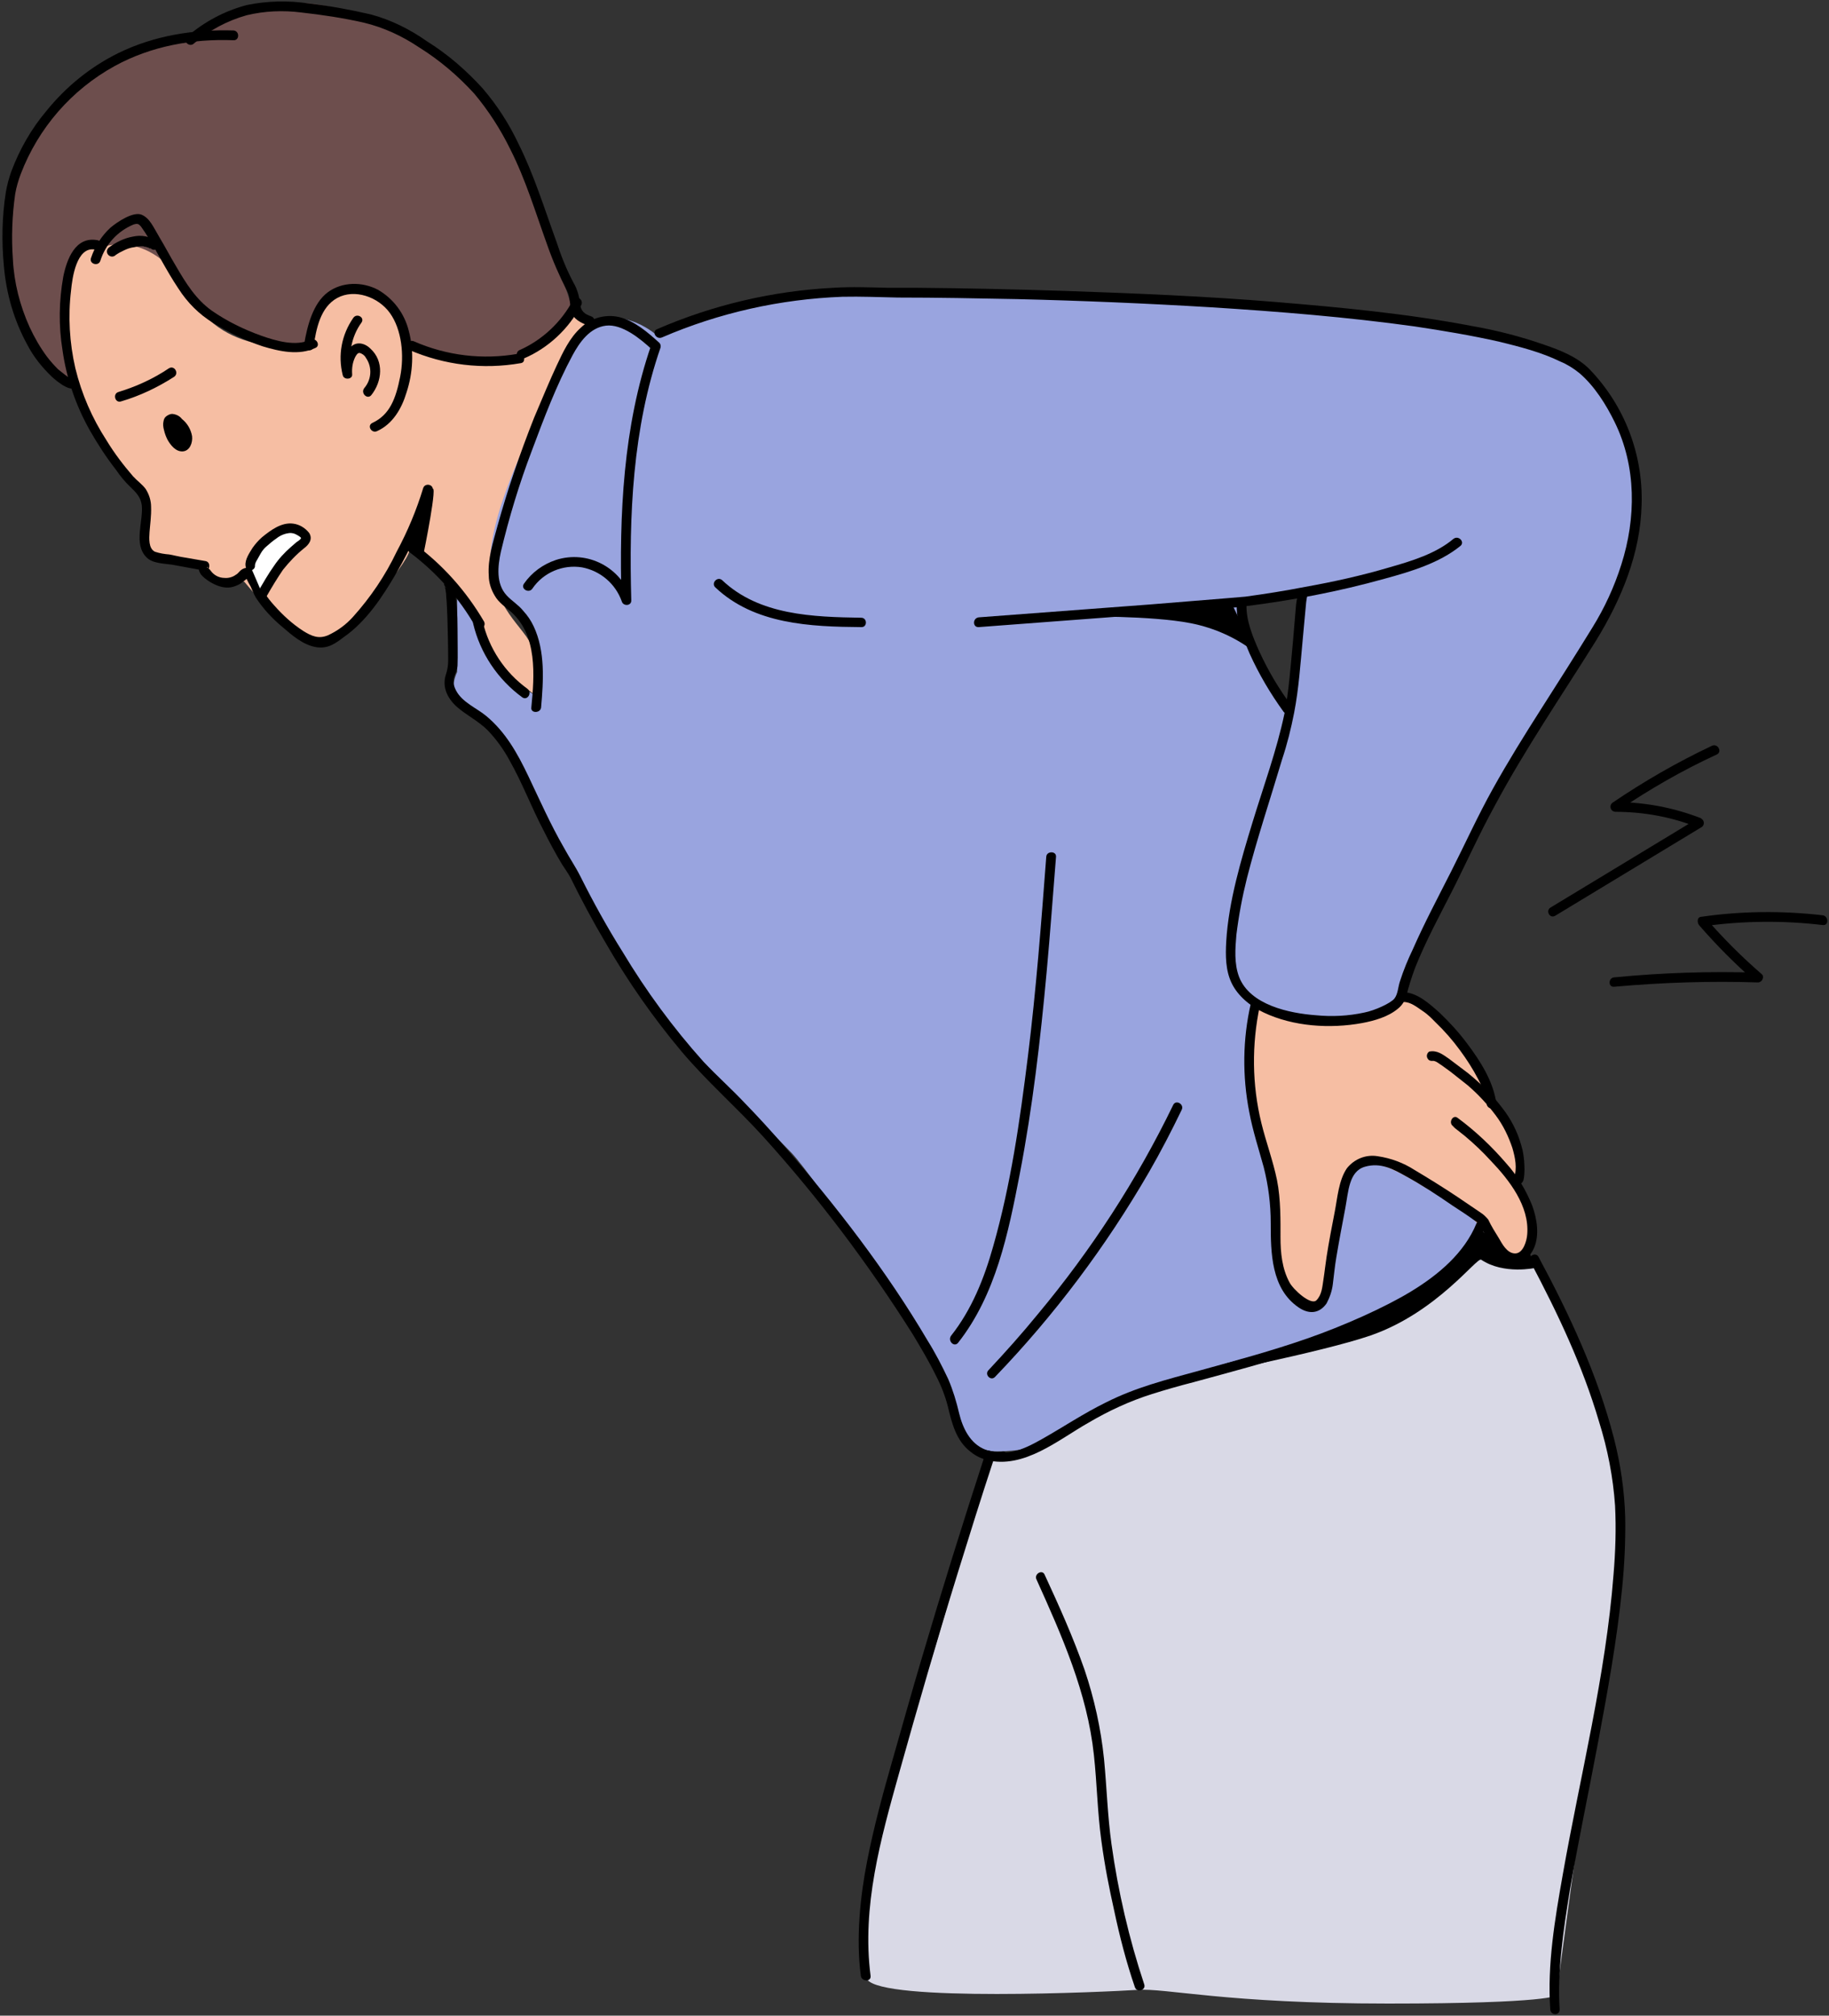 <?xml version="1.0" encoding="UTF-8"?>
<!DOCTYPE svg PUBLIC '-//W3C//DTD SVG 1.0//EN'
          'http://www.w3.org/TR/2001/REC-SVG-20010904/DTD/svg10.dtd'>
<svg height="516.2" preserveAspectRatio="xMidYMid meet" version="1.0" viewBox="10.3 11.6 468.5 516.2" width="468.5" xmlns="http://www.w3.org/2000/svg" xmlns:xlink="http://www.w3.org/1999/xlink" zoomAndPan="magnify"
><rect x="10.3" y="11.6" width="468.5" height="516.2" fill="#333333" stroke="none"/><g id="change1_1"
  ><path d="M263.8,385.2c0,0-18.8,66.9-23.2,76.3s-12.1,51.1-8.2,57s61.7,3.2,69.2,2.7s22.6,3.5,64.3,3.5 s43.1-2.1,43.1-2.1s11-84,14.4-95.9s2.1-39.2-6.1-62.8s-23.9-41.7-23.9-41.7s-10.3,16.9-27,25s-68.5,22.6-68.5,22.6 s-22,14.5-25,14.7L263.8,385.2z" fill="#d9d9e6"
  /></g
  ><g id="change2_1"
  ><path d="M26.3,108.4c0,0-11-4.7-13.5-28.9s6-35.3,14.2-43.6s24-13.2,32.2-14.6c7.1-5.5,15.7-8.7,24.7-9 c15.4-0.7,34.1,8.9,46.2,19.6s20.8,44.7,22.6,47.6s4.7,12.8,4.7,12.8s-6.1,12.1-17.2,12.1s-25.7-4.6-25.7-4.6s-24.6,2.9-36.4-0.4 S59,92.1,54.7,82.5s-19.4-7-19.4-7s-6.5-1.4-7.5,7.9c-0.7,6.1,2,20,1.8,25.4C29.5,111.5,26.3,108.4,26.3,108.4z" fill="#6d4e4d"
  /></g
  ><g id="change3_1"
  ><path d="M35.3,75.5c0,0-6.5-2.5-7.5,7.9s1,31.4,8.2,40.3s12.5,14.3,12.5,16.8s-2.9,12.5,1.4,13.6s10.7,1.8,10.7,1.8 c0.7,2.5,2.8,4.3,5.4,4.6c2.3,0.3,4.5,0.3,6.8,0c0,0,7.8,9.3,11.7,12.5s8.2,4.6,11.8,2.1s17.9-18.2,18.9-22.5c0,0,7.9,4.7,12.2,10 c4.3,5.3,8.5,16.1,11,19.3s9.3,7.9,9.3,7.9s1.1-7.9-1.4-13.2s-11.8-11.1-8.6-23.6c3.2-12.5,9.3-32.1,13.2-40.3s9.7-17.9,9.7-17.9 l-3.2-2.5c0,0-10,11.1-17.2,12.1s-25.7-4.6-25.7-4.6s-0.7-10.7-10.7-12.8s-13.6,4.2-14.6,12.8c0,0-21.1,4.3-30.4-12.8 S36.3,74.5,35.3,75.5z" fill="#f6bea3"
  /></g
  ><g id="change4_1"
  ><path d="M429.8,140.1c-2.9-17.8-4.7-34.9-28.2-41.4s-135-12.8-135-12.8s-66.8-3.6-87.8,11.8c0,0-8.6-8.2-18.2-2.9 c0,0-7.5,10.7-17.9,35.4s-6.4,31-4.3,33.5c2.1,2.5,6.1,4.7,7.9,12.9c1.1,4.3,1.5,8.8,1.4,13.2c0,0-11-5.7-12.8-11.8 c-1.4-4.4-3.2-8.8-5.4-12.9l-2.1-2.5v21.1c0,0-2.5,4.6,1,7.5s12.2,10.7,13.6,13.2s21.1,45.3,30.7,58.6s35,38.2,40.4,43.9 s37.4,51,40.3,60.7c2.9,9.7,2.5,15.7,11.4,15.7s13.9-1.5,22.2-7.5c6.8-4.9,14.6-8.3,22.8-10c5-1.1,31.8-8.6,45.7-14.7 s31.4-17.1,33.9-25s-19.3-61.4-19.3-61.4s20.3-47.6,30.7-63.1C410.1,187.6,432.6,158,429.8,140.1z M340.9,193.3 c-7.5-3.5-12.5-26.4-13.6-27.1l16.8-2.5L340.9,193.3z" fill="#99a4df"
  /></g
  ><g id="change3_2"
  ><path d="M331.8,268.6c0,0-3.4,19.7,0,32.1s5.7,19.7,6,23.5S337.1,343,343,346s8.3-4.8,8-7.8s3-24,7.6-27.7 s15.6,5,23.6,9.2s10.1,11.9,14,12.8s5.9-0.5,6.4-2.8s-3.7-14.4-3.7-14.4s1.2-7.1,0-11.2s-7.3-10.8-7.3-10.8s-3.7-11.4-9.2-17.2 c-3.6-3.6-7.9-6.5-12.6-8.4c0,0-2.5,2.5-12.8,4.3S331.8,268.6,331.8,268.6z" fill="#f6bea3"
  /></g
  ><g id="change5_1"
  ><path d="M315.2,364.5c0,0,33.8-6.6,46.2-10.9c17-5.9,27.2-20.1,28.3-19.4c5.8,3.9,13.9,2.1,13.9,2.1l-1.4-3.6c0,0-3,3.4-5.6,1 s-7.2-7.6-7.2-7.6s-7.7,12.1-15,17.1s-26.7,12.3-26.7,12.3S319.3,360.7,315.2,364.5z"
  /></g
  ><g id="change5_2"
  ><path d="M148.9,192.8c0.6-6.9,1.1-14.4-1.9-20.8c-0.7-1.5-1.6-2.8-2.7-4c-1.2-1.5-2.9-2.5-4.2-3.9c-2.8-3-2.3-7.5-1.5-11.2 c2.1-8.8,4.7-17.4,7.9-25.8c3.1-8.3,6.3-16.8,10.5-24.6c1.8-3.3,4.4-7,8.5-7.5s8.8,3.3,11.9,6.2l-0.3-1.2 c-7.2,20.9-8.2,43.4-7.6,65.3l2.5-0.3c-2.6-8.1-11.2-12.6-19.3-10c-3.3,1.1-6.2,3.2-8.2,6.1c-0.9,1.3,1.3,2.6,2.2,1.2 c2.8-4.1,7.8-6.2,12.7-5.4c4.7,0.9,8.6,4.2,10.2,8.8c0.4,1.2,2.5,1.1,2.4-0.4c-0.6-21.7,0.3-43.9,7.5-64.7c0.1-0.4,0-0.9-0.3-1.2 c-3-2.7-6.3-5.6-10.3-6.6c-3.5-0.8-7.2,0.2-9.8,2.7c-2.9,2.6-4.6,6.3-6.2,9.7s-3.9,8.9-5.8,13.4c-3.6,9.1-6.8,18.4-9.4,27.8 c-1.1,4.1-2.5,8.3-2.2,12.6c0,1.8,0.6,3.6,1.5,5.1c1,1.8,2.7,2.9,4.2,4.2c6.8,6,6,16.3,5.2,24.5 C146.2,194.3,148.7,194.3,148.9,192.8L148.9,192.8z"
  /></g
  ><g id="change5_3"
  ><path d="M179.9,98c14.6-6.3,30.3-9.8,46.2-10.4c4.7-0.1,9.5,0.1,14.2,0.2c10.2,0,20.3,0.2,30.5,0.4c16.6,0.4,33.2,1.1,49.8,2.1 c17.4,1.1,34.8,2.5,52.1,4.9c7.3,1.1,14.5,2.3,21.6,3.9c5.3,1.3,10.8,2.7,15.7,5.1c1.7,0.7,3.3,1.7,4.8,2.9 c3.9,3.3,6.9,8.1,9.1,12.6c5.6,11.4,5.5,24.6,1.7,36.5c-1.8,5.7-4.3,11.1-7.4,16.1c-4.3,7-8.7,13.9-13.1,20.8s-8.5,13.5-12.4,20.5 s-7.1,14.1-10.7,21.2s-6.8,13.1-9.8,19.9c-1.3,2.7-2.4,5.4-3.3,8.2c-0.5,1.5-0.5,3.2-1.4,4.4s-5.1,3.1-7.7,3.6 c-4.1,0.9-8.3,1.1-12.4,0.7c-6.8-0.5-16.9-2.6-19.7-9.8c-1.3-3.4-1-7.3-0.7-10.8c0.6-4.9,1.5-9.7,2.7-14.5c2.6-10.2,6-20.3,9-30.4 c1.3-3.9,2.3-7.9,3.1-12c1.2-6.2,1.6-12.5,2.2-18.8c0.2-2.5,0.5-5.1,0.7-7.6c0.1-1.2,0.2-2.5,0.5-3.7c0.2-0.6-0.2-1.3-0.8-1.5 c-0.6-0.2-1.3,0.2-1.5,0.8c-0.4,1.4-0.6,2.8-0.7,4.2c-0.2,2.8-0.5,5.5-0.7,8.3c-0.6,6.2-1,12.5-2.2,18.6c-2,9.5-5.4,18.7-8.2,27.9 s-6.1,20.1-6.7,30.4c-0.2,3.6-0.2,7.4,1.4,10.7s4.8,5.9,8.2,7.5c7.6,3.6,17,4.2,25.2,2.7c3.2-0.6,6.7-1.6,9.2-3.7 c1-0.8,1.7-1.9,2.1-3.1c0.6-2.5,1.4-5,2.3-7.4c2.7-6.8,6.2-13.2,9.5-19.7s6.9-14.5,10.8-21.6c7.8-14.6,17.2-28.3,26-42.4 c6.5-10.6,11.4-22.3,11.7-34.9c0.4-12.9-4.4-25.4-13.4-34.7c-3.1-3.1-7.4-4.8-11.5-6.2c-6-2.1-12.2-3.7-18.5-4.8 c-16.7-3.2-33.8-4.8-50.8-6.2s-35.7-2.2-53.6-2.8c-12.6-0.4-25.2-0.7-37.9-0.8h-7.4c-4.6-0.1-9.2-0.3-13.9,0 c-15.6,0.8-30.9,4.4-45.2,10.6C177.1,96.5,178.4,98.7,179.9,98L179.9,98z"
  /></g
  ><g id="change5_4"
  ><path d="M193.5,162c10,9.5,24.4,10.1,37.4,10.2c1.6,0.1,1.6-2.4,0-2.4c-12.3-0.2-26.1-0.6-35.6-9.6 C194.1,159.1,192.4,160.9,193.5,162L193.5,162z"
  /></g
  ><g id="change5_5"
  ><path d="M124.9,162.2c-1-0.3-0.6-0.8-0.6-0.3s0.1,0.4,0.1,0.6c0.1,0.6,0.2,1.3,0.2,1.9c0.2,1.8,0.2,3.6,0.3,5.4 c0.1,3.6,0.2,7.3,0.2,11c0,1.2-0.2,2.4-0.6,3.6c-1,3.1,0.4,6,2.7,8.1s5.6,3.7,8,6.1c2.2,2.3,4.1,4.9,5.6,7.7 c3.3,5.8,5.6,12,8.7,17.9c1.5,3,3.1,6,4.8,8.8c0.7,1.1,1.5,2.2,2.1,3.3c2.8,5.7,5.8,11.3,9,16.7c5.7,9.9,12.2,19.2,19.5,27.9 c6.5,7.7,14.2,14.4,21,21.9c14.2,15.7,26.9,32.6,38.2,50.5c2.1,3.5,4.2,7,6,10.7c1.3,2.5,2.3,5.1,3,7.8c1,4.2,2.1,8.7,5.7,11.5 c2,1.7,4.6,2.6,7.3,2.5h1.4c0.7-0.2,1.1-0.8,0.9-1.5s-0.8-1.1-1.5-0.9h-1.2c-1.1,0-2.1-0.2-3.1-0.6c-3.8-1.5-5.7-5.5-6.6-9.2 c-0.7-3-1.6-6-2.8-8.8c-1.6-3.4-3.3-6.7-5.3-9.9c-10.5-17.8-23.4-34.5-37-50.1c-3.2-3.7-6.5-7.3-9.9-10.8 c-3.4-3.6-7.1-6.9-10.5-10.5c-7.8-8.7-14.7-18.1-20.7-28.1c-3.9-6.2-7.5-12.7-10.8-19.3c-1.3-2.6-2.9-4.9-4.3-7.5 c-3.4-5.9-6.1-12-9-18.1s-5.9-11.4-10.8-15.5c-2.5-2.1-6.2-3.5-7.8-6.6s0.3-4.1,0.4-6.4s0-6.3,0-9.5c0-3.5-0.2-7-0.7-10.5 c0-0.9-0.4-1.8-1.2-2.2C124,159.3,123.4,161.7,124.9,162.2z"
  /></g
  ><g id="change5_6"
  ><path d="M263,385.5c9.6,2.4,18.4-5.2,26.2-9.6c5.1-3,10.5-5.5,16.2-7.3c3.5-1.1,7-2.1,10.5-3c18.7-5.1,38.2-10,55.1-19.9 c8.2-4.7,16.3-11.1,19.9-20.2c0.6-1.5-1.8-2.1-2.4-0.6c-3.1,7.6-9.8,13.2-16.7,17.4s-17.5,8.9-26.7,12.1s-18.1,5.6-27.2,8.1 s-16.7,4.4-24.4,8.3c-5.7,2.8-10.9,6.3-16.4,9.4s-8.7,4.1-13.4,2.9C262.1,382.7,261.4,385.1,263,385.5L263,385.5z"
  /></g
  ><g id="change5_7"
  ><path d="M261,172.2l39.8-3l19.8-1.6c2.8-0.2,5.6-0.3,8.3-0.7c12.2-1.5,24.3-3.8,36.1-7.1c6.6-1.8,14-4,19.4-8.4 c1.2-1-0.5-2.8-1.8-1.8c-4.5,3.8-10.8,5.7-16.4,7.3c-7.1,2.1-14.3,3.7-21.6,5c-5.1,1-10.2,1.8-15.3,2.5l-4.7,0.4l-19.7,1.6 l-43.9,3.3C259.4,169.9,259.4,172.3,261,172.2z"
  /></g
  ><g id="change5_8"
  ><path d="M330.7,268.6c-2.1,9.1-2.2,18.6-0.4,27.8c0.9,4.8,2.4,9.4,3.7,14.1c1.2,4.7,1.8,9.5,1.8,14.3c0,7.6,0.1,16.8,7.1,21.6 c2.6,1.8,5.3,1.7,7.2-1c0.8-1.5,1.4-3.2,1.6-4.9c0.3-2.3,0.5-4.6,0.9-6.9c0.7-4.2,1.5-8.4,2.3-12.6s0.9-9.4,5-10.6s7.4,0.7,10.3,2.3 c4.2,2.3,8.2,4.9,12.1,7.6c2,1.3,4,2.6,5.9,4s0.9,0.5,1.4,1.4c1,2.1,2.2,4.1,3.6,5.9c1.3,1.6,3,3.5,5.2,3.5s4-2,4.8-3.8 c1.5-3.4,0.8-7.5-0.4-10.9c-1.6-4-3.8-7.7-6.7-10.9c-3.7-4.3-7.8-8.2-12.4-11.6c-1.2-1-2.5,1.2-1.2,2.1s-0.2-0.1,0,0.1l0.6,0.5 l2.4,1.9c2.4,2,4.6,4.1,6.7,6.4c4.7,4.9,9.9,11.6,9.3,18.8c-0.1,1.6-1,4.9-3.1,4.9s-3.4-2.6-4.1-3.8c-1-1.6-2-3.2-2.8-4.9 c-0.6-0.7-1.2-1.3-2-1.8l-5.9-4c-3.6-2.4-7.3-4.7-11-6.9c-2.8-1.8-6-3-9.4-3.5c-3-0.5-6,0.7-7.9,3.1c-2.1,3.1-2.4,7.5-3.1,11.1 s-1.5,7.7-2.1,11.6c-0.3,1.9-0.5,3.9-0.8,5.8s-0.4,3.9-1.8,5.3s-6-2.8-6.9-4.6c-1.9-3.5-2.3-7.6-2.3-11.5s0.1-9.8-0.9-14.7 s-2.8-9.7-4-14.6c-2.4-9.8-2.5-20.1-0.4-30C333.4,267.7,331,267,330.7,268.6L330.7,268.6z"
  /></g
  ><g id="change5_9"
  ><path d="M369.8,268.2c1.9,0,3.4,1.3,4.9,2.3s2.3,1.9,3.3,2.9c2.3,2.2,4.4,4.6,6.3,7.2c1.7,2.3,3.3,4.8,4.6,7.3 c1.1,2,1.9,4.2,2.2,6.4c0.2,1.6,2.7,1.6,2.5,0c-0.7-5.7-4.2-11.1-7.6-15.6c-2.1-2.8-4.4-5.3-6.9-7.7c-2.6-2.3-5.7-5.2-9.3-5.3 C368.2,265.6,368.2,268.1,369.8,268.2L369.8,268.2z"
  /></g
  ><g id="change5_10"
  ><path d="M377.1,283.3c0.9-0.2,1.9,0.8,2.6,1.2l2.2,1.6l4.3,3.4c2.7,2.3,5.1,4.9,7.2,7.7c1.9,2.5,3.3,5.4,4.3,8.4 c0.7,2.4,1.3,5.2,0.4,7.7s1.9,2.1,2.4,0.6s0.4-6.1-0.5-8.9c-1-3.6-2.7-6.9-5-9.8c-2.5-3.3-5.5-6.2-8.7-8.8l-4.9-3.7 c-1.6-1.1-3-2.2-5-1.8c-0.6,0.4-0.8,1.2-0.4,1.8C376.2,283.1,376.6,283.3,377.1,283.3L377.1,283.3z"
  /></g
  ><g id="change5_11"
  ><path d="M262.5,384.5c-5.6,17.2-11,34.5-16.1,51.8c-2.6,8.7-5,17.4-7.5,26.1s-4.8,17.2-6.5,25.9s-2.9,19.5-1.6,29.3 c0.2,1.5,2.7,1.6,2.5,0c-2.3-17.7,2.6-35.1,7.3-51.9s9.8-34.4,15.1-51.5c3-9.7,6-19.3,9.2-29C265.4,383.7,263,383,262.5,384.5 L262.5,384.5z"
  /></g
  ><g id="change5_12"
  ><path d="M275.8,416.1c6.5,14.4,13,29,14.7,44.9c0.8,7.3,0.9,14.6,1.9,21.9s2,12.1,3.3,18c1.4,6.6,3.1,13.2,5.3,19.6 c0.5,1.5,2.9,0.8,2.4-0.7c-3.9-11.7-6.7-23.8-8.4-36c-1-7.2-1.2-14.4-1.9-21.7c-0.8-7.8-2.5-15.5-5-22.9 c-2.9-8.3-6.5-16.3-10.2-24.3C277.3,413.4,275.1,414.7,275.8,416.1L275.8,416.1z"
  /></g
  ><g id="change5_13"
  ><path d="M402.3,334.7c7,13.2,13.4,26.7,17.6,41c2.2,7,3.6,14.2,4.1,21.5c0.3,5.9,0.1,11.8-0.4,17.7c-2,25.9-8.5,51.3-13,76.8 c-2,11.3-4,23-3.2,34.5c0.1,1.6,2.5,1.6,2.4,0c-0.6-10.1,1-20.5,2.6-30.4c2.2-12.8,4.9-25.5,7.3-38.3s4.8-26,6.1-39.1 c0.6-6,0.9-12.1,0.8-18.2c-0.2-6.9-1.2-13.7-2.9-20.3c-4.2-16.3-11.4-31.7-19.3-46.4C403.7,332.1,401.5,333.3,402.3,334.7 L402.3,334.7z"
  /></g
  ><g id="change5_14"
  ><path d="M35.2,73.1c-5.6-1-7.8,4.9-8.7,9.4c-1.1,6.2-1.2,12.5-0.2,18.7c1,7.2,3.4,14.2,7,20.6c2,3.5,4.2,6.9,6.7,10.1 c1.1,1.6,2.3,3.1,3.7,4.4c1.4,1.4,2.6,2.5,2.9,4.6c0.5,4-2.2,10,1.2,13.4c1.5,1.6,4.4,1.6,6.5,1.9l8.2,1.5l0.3-2.4 c-2.1-0.2-1.9,2.1-1.1,3.3s4.6,4,7.8,3.4c0.9-0.2,1.7-0.5,2.5-1l1.3-1l0.6-0.6c-0.5-0.1-0.7-0.1-0.5,0.1v0.2 c0.3,0.7,0.7,1.4,1.1,2.1c0.4,0.9,0.8,1.9,1.3,2.8c1.9,2.9,4.3,5.5,7,7.7c2.3,2,5.1,4.4,8.3,5s5.2-1,7.2-2.5 c5.8-4,10-10.4,13.5-16.4c3.9-6.7,7-13.7,9.3-21.1c0.5-1.6-1.9-2.2-2.4-0.7c-1.7,5.6-4,11.1-6.8,16.3c-2.9,6.1-6.7,11.7-11.2,16.7 c-1.8,2-4,3.6-6.4,4.7c-2.4,1-4.2,0.2-6.3-1.1c-2.8-1.8-5.3-4.1-7.5-6.6c-0.9-1-1.7-2-2.4-3.1c-0.9-1.5-1.4-3.1-2.3-4.6 s-1.5-2.2-2.8-1.8c-1.3,0.4-1.5,1.3-2.3,1.7c-0.8,0.6-1.9,0.9-2.9,0.8c-1.4,0-2.7-0.7-3.5-1.8c-0.2-0.3-0.4-0.5-0.7-0.7 c-0.7-0.5,0.3-0.3-0.2,0s-0.5,0.8-0.8,0.7h0.1c1.4,0.1,1.7-2.2,0.3-2.5l-6.4-1.1l-2.9-0.6c-1.3-0.1-2.5-0.3-3.7-0.7 c-1.7-0.8-1.5-3.5-1.4-5s0.5-4.3,0.4-6.5c0-1.6-0.5-3.2-1.4-4.6c-0.9-1.2-2.2-2.1-3.2-3.2c-2.5-2.9-4.8-5.9-6.8-9.2 c-3.7-5.7-6.4-11.9-8-18.5c-1.5-6.5-1.9-13.3-1.1-19.9c0.3-3.2,1.4-11.3,6.1-10.5C36.1,75.7,36.8,73.3,35.2,73.1z"
  /></g
  ><g id="change5_15"
  ><path d="M90.6,100.4c0.7-4.5,1.7-10.1,6.1-12.5s10.5-0.3,13.5,3.9s3.7,10.8,2.6,16.3s-2.6,9.7-7.1,11.8c-1.5,0.7-0.2,2.8,1.2,2.1 c4-1.8,6.3-5.8,7.5-9.8c1.7-5.1,2-10.7,0.6-15.9c-1.1-4.4-3.9-8.2-7.9-10.5c-4-2.1-9.2-2.1-12.9,0.7s-5.2,8.5-6,13.3 C88,101.3,90.3,102,90.6,100.4z"
  /></g
  ><g id="change5_16"
  ><path d="M100.8,93c-3,4.3-4,9.6-2.7,14.7c0.3,1.3,2.6,1.1,2.4-0.3c-0.1-1.5,0.1-3,0.8-4.4c0.3-0.5,0.6-1.1,1.2-1 c0.6,0.2,1.2,0.6,1.5,1.2c1.7,2.4,1.5,5.6-0.4,7.8c-1,1.3,0.8,3,1.8,1.8c2.8-3.5,3.3-8.7-0.2-11.9c-1.6-1.6-4-2-5.4,0 c-1.4,1.9-2,4.2-1.8,6.5l2.5-0.3c-1.1-4.4-0.3-9.2,2.4-12.9C103.8,92.9,101.7,91.7,100.8,93z"
  /></g
  ><g id="change5_17"
  ><path d="M70.1,19.4c-10.2-0.3-20.3,1.3-29.5,5.8c-7.1,3.5-13.4,8.6-18.4,14.8c-3.9,4.6-6.9,9.9-9,15.5c-0.6,1.7-1.1,3.5-1.4,5.3 c-1,6.3-1.1,12.7-0.5,19c0.6,7,2.6,13.9,6,20.1c1.6,3.1,3.8,5.8,6.3,8.2c1.1,1,5.8,5.1,6.7,1.7c0.3-1.5-2.1-2.2-2.4-0.6v0.2l0.6-0.7 l-1.4-1l-1.9-1.5c-1-1-2-2.1-2.9-3.3c-1.7-2.3-3.2-4.9-4.4-7.5C15.4,89.9,13.9,84,13.6,78c-0.4-5.6-0.2-11.2,0.6-16.8 c0.3-1.7,0.8-3.4,1.4-5c4.5-11.8,13-21.6,24.1-27.7c9.3-5.1,19.9-7,30.4-6.6C71.7,22,71.7,19.5,70.1,19.4z"
  /></g
  ><g id="change5_18"
  ><path d="M115.3,153.1c6.8,5.1,12.6,11.6,16.8,19c0.8,1.4,2.9,0.1,2.2-1.3c-4.5-7.7-10.5-14.5-17.7-19.8c-0.6-0.4-1.3-0.2-1.7,0.3 c0,0,0,0,0,0.1C114.6,152,114.7,152.7,115.3,153.1L115.3,153.1z"
  /></g
  ><g id="change5_19"
  ><path d="M41.3,114.4c4.8-1.4,9.4-3.6,13.6-6.3c1.3-0.9,0.1-3-1.3-2.2c-4,2.7-8.4,4.7-13,6.1C39.1,112.5,39.8,114.9,41.3,114.4z"
  /></g
  ><g id="change5_20"
  ><path d="M53.1,119.6c-0.2,0.6-0.1,1.2,0.1,1.8c0.3,1.2,0.8,2.4,1.5,3.5l1.2,1.1c0.5,0.3,1.1,0.4,1.6,0.2c0.7-0.4,1.2-1.2,1.1-2 c0-1-0.2-2-0.8-2.9c-0.6-0.8-1.3-1.5-2.1-2.2c-0.2-0.3-0.5-0.5-0.9-0.5C54,118.5,53.3,118.9,53.1,119.6z"
  /></g
  ><g id="change5_21"
  ><path d="M52.2,119.4c-0.2,0.8-0.1,1.6,0.1,2.3c0.2,0.9,0.5,1.7,0.9,2.5c0.8,1.4,2.1,3.1,3.9,3s2.6-2.2,2.4-3.9 c-0.3-1.7-1.2-3.3-2.6-4.4c-0.6-0.8-1.5-1.2-2.5-1.3c-0.5,0-1.1,0.3-1.5,0.6C52.5,118.5,52.3,118.9,52.2,119.4 c-0.1,0.5,0.1,1,0.6,1.1c0.5,0.2,1,0,1.2-0.5c0,0,0-0.1,0-0.1c0-0.1,0-0.1,0.1-0.2s0.1-0.2,0-0.1h0.6l0.3,0.2l0.7,0.6 c1,0.8,1.7,1.9,1.9,3.1c0.1,0.3,0.1,0.5,0.1,0.8v0.6c-0.1,0.3-0.3,0.5-0.6,0.6c-1,0.1-1.8-1.4-2.1-2.1c-0.4-0.6-0.6-1.2-0.8-1.9 c0-0.3-0.1-0.6-0.1-0.8c-0.1-0.2-0.1-0.5,0-0.7C54.4,118.7,52.6,118.3,52.2,119.4z"
  /></g
  ><g id="change5_22"
  ><path d="M36,78.4c1.3-4.2,4.4-7.6,8.5-9.3c1-0.3,1.3-0.2,1.9,0.5l1.1,1.6c3,4.7,5.4,9.7,8.5,14.3c2.3,3.6,5.3,6.6,8.9,8.8 c4,2.5,8.2,4.5,12.7,6c4.3,1.3,9.3,2.4,13.5,0.4c1.4-0.6,0.2-2.8-1.3-2.1c-3.7,1.8-8.8,0.3-12.5-1c-4.5-1.6-8.8-3.7-12.7-6.4 c-4.1-2.9-6.7-7.1-9.2-11.4c-1.5-2.5-2.8-5-4.3-7.5s-2.4-4.8-4.5-5.7c-2.1-0.9-6.1,1.7-8,3.3c-2.3,2.1-4,4.8-5,7.8 C33.1,79.2,35.5,79.9,36,78.4z"
  /></g
  ><g id="change5_23"
  ><path d="M40.1,76.8L40.1,76.8l0.3-0.2l0.5-0.3l1.2-0.6c0.8-0.4,1.7-0.7,2.6-0.8c0.8-0.2,1.7-0.3,2.5-0.2c0.2,0.1-0.3,0,0.1,0.1h0.3 l0.6,0.2c0.2,0.1,0,0,0.1,0s0.2,0.1,0.2,0.2h0.4c0.5,0.5,1.2,0.5,1.7,0s0.5-1.2,0-1.7l0,0c-1.8-1.4-4.1-1.8-6.3-1.3 c-2.2,0.4-4.2,1.4-6,2.7c-0.6,0.4-0.8,1.2-0.4,1.8c0.4,0.6,1.2,0.8,1.8,0.4C39.9,77,40,76.8,40.1,76.8L40.1,76.8z"
  /></g
  ><g id="change5_24"
  ><path d="M327.1,166.2c-0.2,4.4,1.6,8.8,3.3,12.8c2.4,5.3,5.3,10.2,8.7,14.9c1,1.2,3.1,0,2.2-1.3c-3.3-4.4-6.1-9.1-8.4-14.1 c-1.7-3.8-3.5-8.1-3.3-12.3C329.7,164.6,327.2,164.6,327.1,166.2L327.1,166.2z"
  /></g
  ><g id="change5_25"
  ><path d="M59.9,22.8c3.9-3.4,8.6-5.9,13.6-7.3c4.6-1.1,9.3-1.3,14-0.7c5.4,0.6,10.7,1.4,16,2.6c5,1.2,9.8,3.4,14.1,6.3 c5.3,3.3,10,7.3,14.2,11.9c3.6,4.3,6.7,9.1,9.2,14.2c4,7.9,6.5,16.3,9.5,24.6c1.4,4,3.1,7.9,5,11.6c0.9,1.8,0.7,3.6,1.2,5.5 s2.5,2.8,4.3,3.5s2.2-1.9,0.7-2.4s-2.6-1.2-2.8-3.1c-0.2-1.9-0.7-3.8-1.7-5.5c-1.8-3.4-3.2-6.9-4.4-10.6c-3.1-8.5-5.7-17-9.7-25 c-2.4-5.1-5.5-9.9-9.2-14.2c-4.2-4.6-8.9-8.7-14.2-12c-4.4-3.1-9.2-5.5-14.4-6.9c-5.2-1.2-10.5-2.2-15.8-2.8 c-5.3-0.8-10.7-0.7-16,0.4c-5.7,1.5-10.9,4.3-15.3,8.1C57,22,58.7,23.8,59.9,22.8z"
  /></g
  ><g id="change5_26"
  ><path d="M115.1,101.2c9,3.9,18.9,5.1,28.6,3.4c1.5-0.2,0.9-2.6-0.7-2.4c-9,1.6-18.3,0.5-26.7-3.2 C114.9,98.4,113.6,100.5,115.1,101.2z"
  /></g
  ><g id="change5_27"
  ><path d="M144.5,103.4c6.3-2.7,11.5-7.6,14.7-13.7c0.7-1.4-1.4-2.7-2.1-1.3c-3,5.7-7.9,10.3-13.8,12.9c-0.6,0.3-0.8,1.1-0.5,1.7 C143.2,103.6,143.9,103.7,144.5,103.4L144.5,103.4z"
  /></g
  ><g id="change5_28"
  ><path d="M265.2,364.2c15.2-15.8,28.4-33.4,39.4-52.4c3-5.2,5.8-10.6,8.4-16c0.7-1.4-1.5-2.7-2.2-1.2c-9.3,19.2-21,37.2-34.7,53.6 c-4,4.9-8.2,9.6-12.6,14.3C262.4,363.6,264.1,365.4,265.2,364.2L265.2,364.2z"
  /></g
  ><g id="change5_29"
  ><path d="M255.7,355.5c9.7-12.3,12.9-28.2,15.8-43.2c3.3-17.1,5.3-34.4,6.9-51.8c0.9-9.8,1.6-19.6,2.4-29.5c0.1-1.5-2.4-1.5-2.5,0 c-1.3,17.1-2.6,34.2-4.7,51.1s-4.4,32.9-8.9,48.7c-2.3,8.2-5.5,16.2-10.8,22.9C253,355,254.7,356.7,255.7,355.5L255.7,355.5z"
  /></g
  ><g id="change5_30"
  ><path d="M286.6,169.5c0,0,18.5-0.3,28.7,1.7c6.1,1.2,11.9,3.8,16.8,7.7l-6.8-13.7L286.6,169.5z"
  /></g
  ><g id="change5_31"
  ><path d="M118.8,153.4c0,0,3.9-19.1,2.1-16.4c-1.8,2.7-6.6,13.6-6.6,13.6L118.8,153.4z"
  /></g
  ><g id="change5_32"
  ><path d="M131.5,171.3c1.8,7.6,6.3,14.3,12.6,18.9c1.3,0.9,2.6-1.2,1.3-2.2c-5.8-4.2-9.9-10.4-11.5-17.4 C133.5,169,131.1,169.7,131.5,171.3z"
  /></g
  ><g id="change6_1"
  ><path d="M88.6,149.2c-0.1-0.4-0.3-0.8-0.6-1c-2.7-2.2-5.1-1.5-8,0.6c-2.2,1.4-4,3.4-5.1,5.8c-0.4,0.6-0.5,1.2-0.5,1.9 l3.1,7.2c3.4-5.8,4.8-8.5,10.1-12.7C88.1,150.5,88.8,149.9,88.6,149.2z" fill="#fff"
  /></g
  ><g id="change5_33"
  ><path d="M75.6,156.5c0-0.6,0.3-1.1,0.6-1.6l0.9-1.6c0.4-0.7,0.9-1.3,1.5-1.8c0.8-0.7,1.6-1.4,2.5-2c1-0.8,2.2-1.3,3.5-1.4 c0.5,0,1,0.1,1.4,0.3c0.2,0.1,1.4,0.7,1.4,1s-0.9,0.9-1.1,1l-1.5,1.3c-1.6,1.4-3.1,3-4.3,4.8c-1.5,2.1-2.8,4.4-4.1,6.6 s1.4,2.6,2.2,1.2c1.3-2.3,2.7-4.6,4.2-6.8c1.6-2,3.4-3.9,5.4-5.5c1.2-0.9,2.3-2.3,1.3-3.9c-1-1.3-2.5-2.2-4.1-2.4 c-3-0.4-5.8,1.7-8,3.5c-0.9,0.8-1.7,1.7-2.4,2.7c-0.8,1.3-2,3-1.8,4.6c0,0.6,0.6,1.2,1.2,1.2C75,157.7,75.7,157.1,75.6,156.5 L75.6,156.5z"
  /></g
  ><g id="change5_34"
  ><path d="M448.8,202.6c-8.9,4.2-17.4,9.1-25.5,14.6c-0.6,0.5-0.6,1.3-0.2,1.8c0.2,0.3,0.5,0.4,0.9,0.5c7.3,0,14.5,1.3,21.2,4 l-0.2-2.2L407.5,244c-1.4,0.8-0.2,3,1.2,2.1l37.5-22.7c0.6-0.4,0.7-1.2,0.3-1.8c-0.2-0.2-0.4-0.4-0.6-0.5c-7-2.7-14.4-4.1-21.9-4.1 l0.6,2.3c8.1-5.5,16.6-10.4,25.5-14.5C451.5,204.1,450.3,201.9,448.8,202.6L448.8,202.6z"
  /></g
  ><g id="change5_35"
  ><path d="M477.2,246c-10.4-1.2-20.9-1.1-31.2,0.4c-1,0.1-1,1.4-0.5,2.1c4.4,5.1,9.2,9.9,14.3,14.4l0.9-2.2c-12.3-0.4-24.6,0-36.9,1.2 c-1.6,0.1-1.6,2.6,0,2.4c12.3-1.1,24.6-1.5,36.9-1.1c0.7-0.1,1.2-0.7,1.2-1.4c0-0.3-0.1-0.5-0.3-0.7c-5.1-4.4-10-9.3-14.4-14.4 l-0.5,2.1c10.1-1.4,20.4-1.5,30.5-0.3C478.8,248.7,478.7,246.2,477.2,246L477.2,246z"
  /></g
></svg
>

